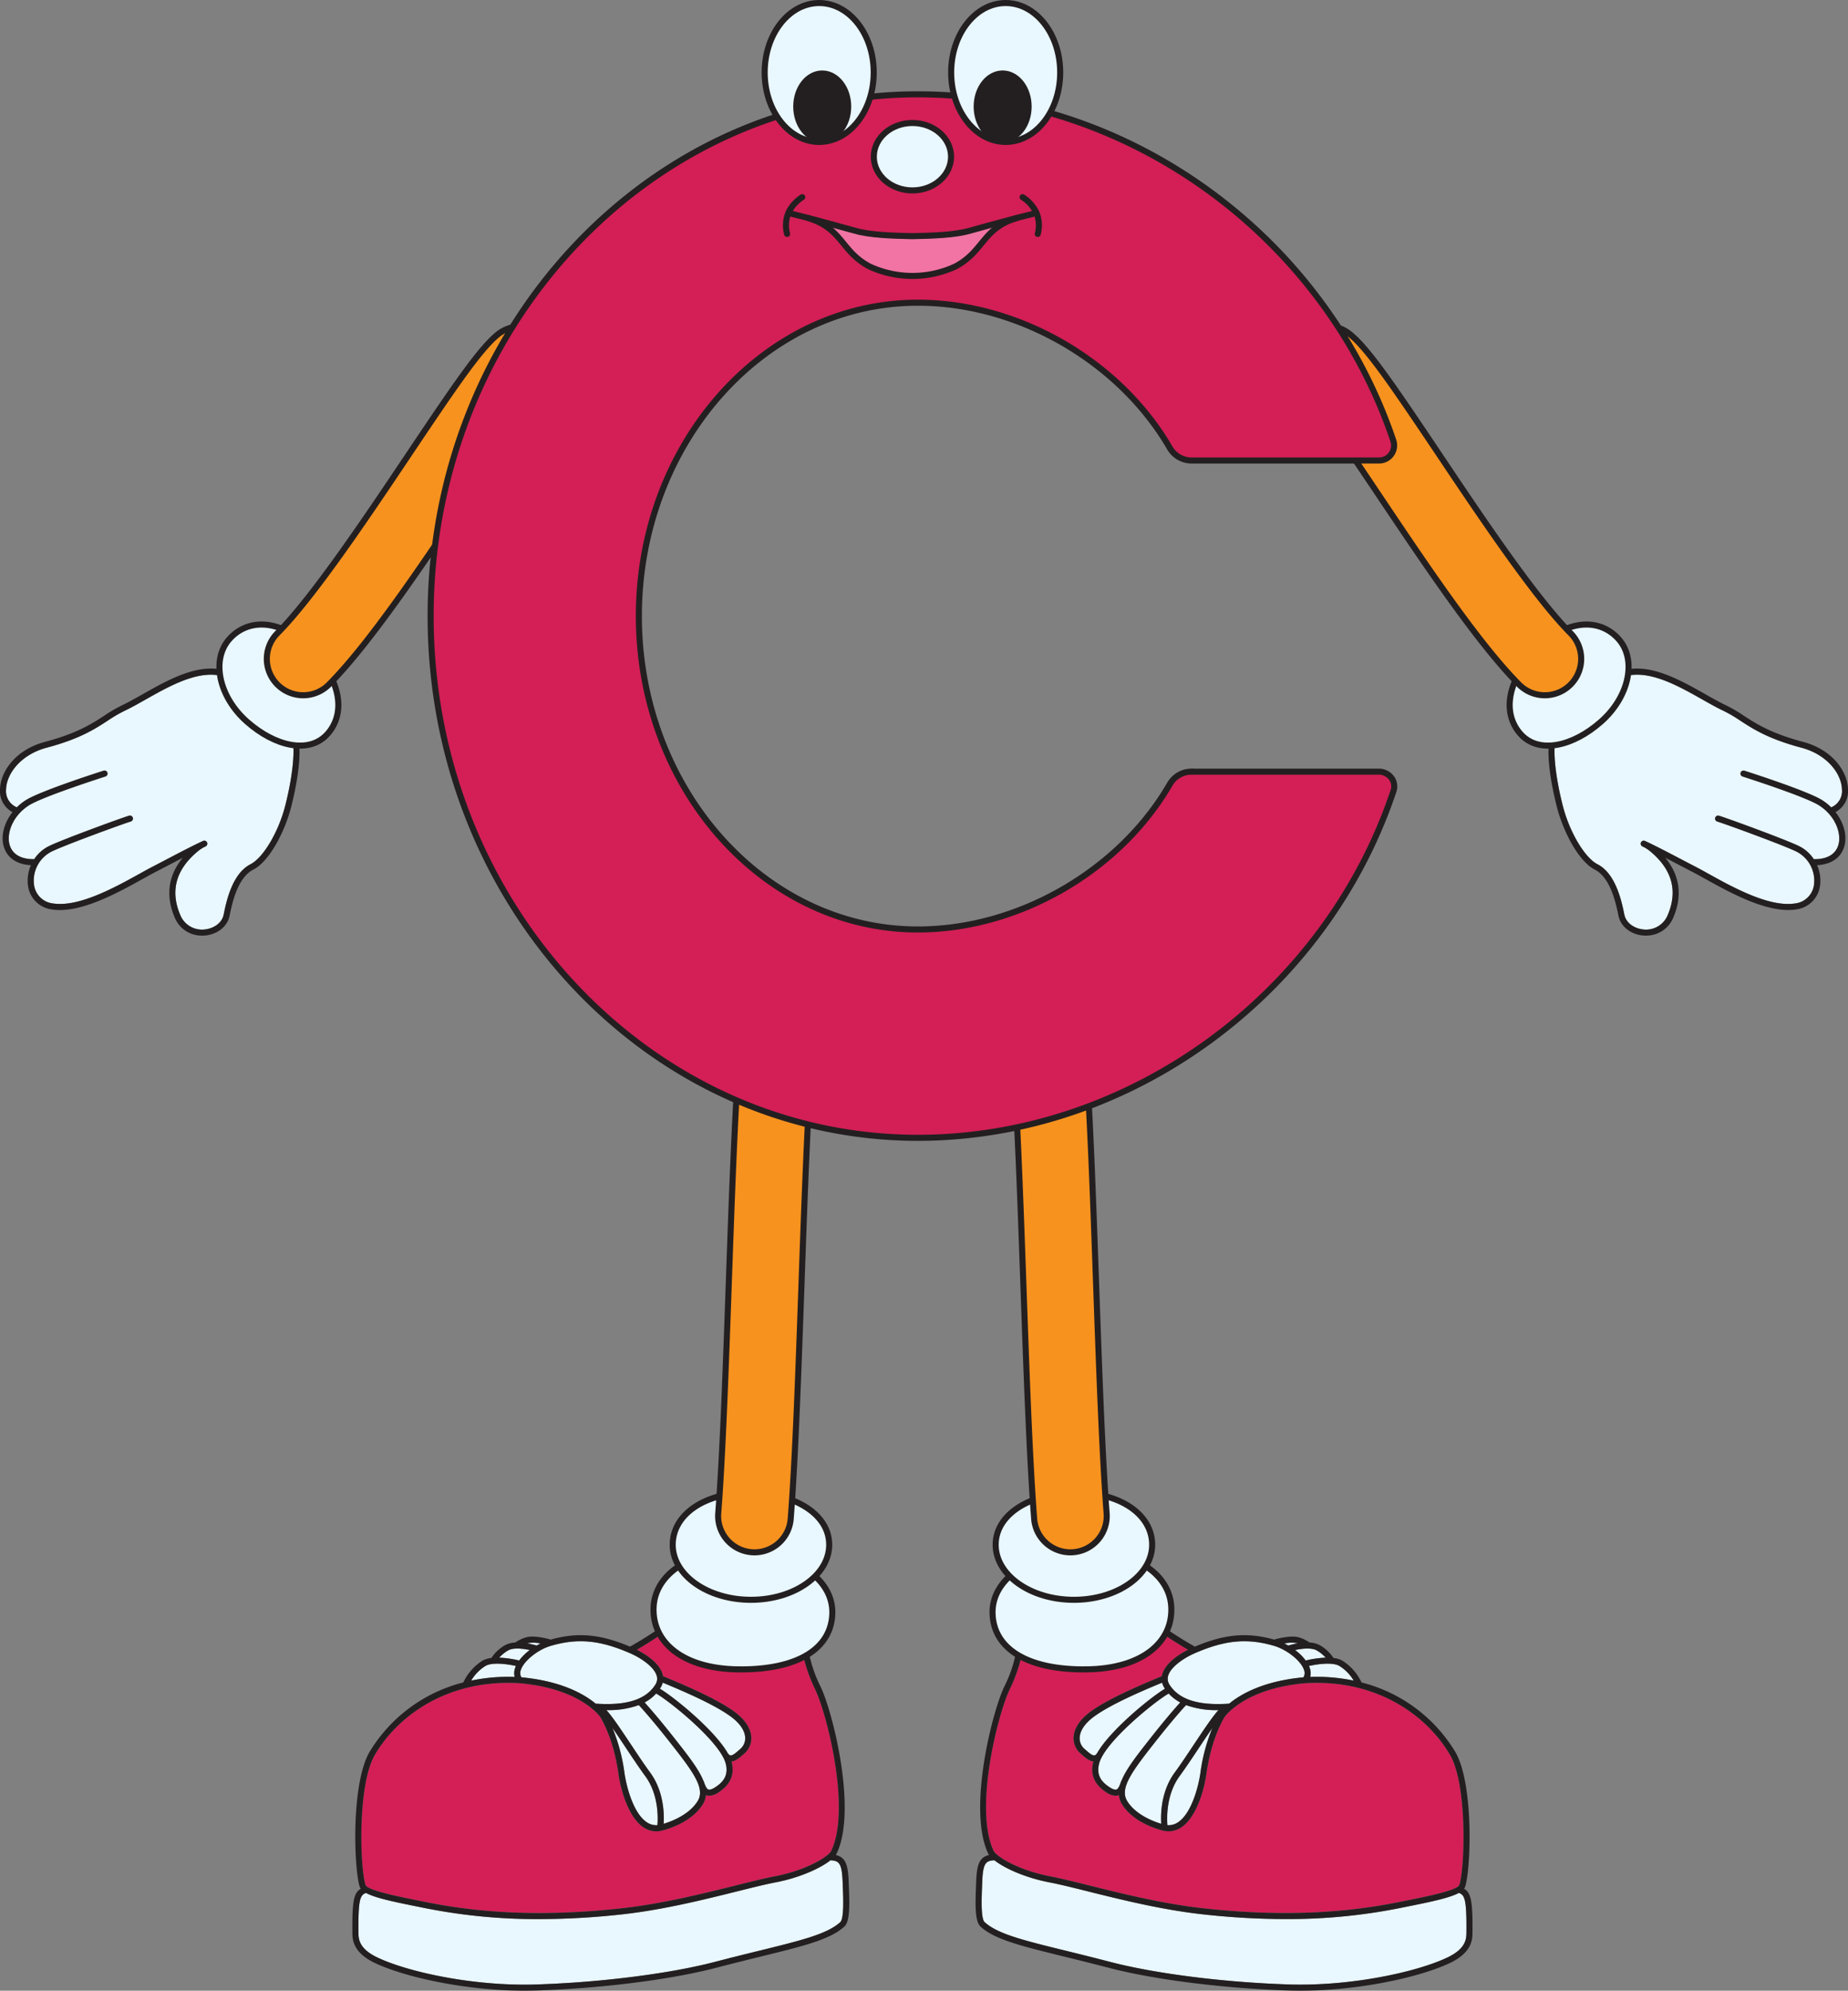 <svg xmlns="http://www.w3.org/2000/svg" viewBox="0 0 610.111 656.87"><rect x="0" y="0" width="610.111" height="656.87" fill="#808080" stroke="none"/><g id="Layer_2" data-name="Layer 2"><g id="C"><path d="M208.107,545.556c3.707,1.622,7.83,4.518,8.684,7.334a3.487,3.487,0,0,1-.46,3.043c-3.131,4.9-9.568,6.926-19.677,6.214-3.773-3.124-11.258-7.459-24.5-8.685a2.688,2.688,0,0,1-.216-2.383c.949-2.982,5.552-6.711,9.85-7.98C190.685,540.473,198.062,541.161,208.107,545.556Z" fill="#e9f7fe"/><path d="M219.711,555.6c5.108,2.136,17.071,7.138,22.373,11.442,2.5,2.034,3.907,4.323,3.948,6.446a4.635,4.635,0,0,1-1.665,3.652l-.153.134c-1.081.951-2.309,2.049-3.039,1.959-.088-.008-.355-.034-.735-.52a.83.83,0,0,0-.09-.077c-4.349-7.757-17.972-18.748-22.484-21.408.049-.073.1-.141.15-.215a6,6,0,0,0,.783-1.795Z" fill="#e9f7fe"/><path d="M214.646,584.88c-1.959-2.671-4.173-6-6.314-9.218-3.583-5.387-6.211-9.282-8.112-11.379l.168,0A29.242,29.242,0,0,0,210.9,562.63c.967,1.037,4.533,4.959,10.654,12.752,7.3,9.291,11.309,14.748,8.807,18.862-2.754,4.531-8.617,6.751-11.262,7.553C219.3,598.638,219.2,591.092,214.646,584.88Z" fill="#e9f7fe"/><path d="M217.053,602.251a5.582,5.582,0,0,1-3.724-1.115c-4.279-3.064-6.517-11.586-7.165-16.138a59.567,59.567,0,0,0-3.952-14.821c1.425,2.038,2.98,4.376,4.455,6.593,2.153,3.237,4.38,6.586,6.366,9.294C217.481,592.126,217.252,599.855,217.053,602.251Z" fill="#e9f7fe"/><path d="M232.351,587.822a.961.961,0,0,0-.126-.218c-1.549-3.837-4.99-8.228-9.1-13.458-5.479-6.975-8.892-10.838-10.311-12.391a14.016,14.016,0,0,0,3.814-2.936c4.328,2.4,20.887,15.738,22.916,22.924,1.2,4.272-1.109,6.464-3.26,7.9-1.081.721-1.912,1.014-2.4.846C233.243,590.266,232.768,589.075,232.351,587.822Z" fill="#e9f7fe"/><path d="M178.421,542.3c-.423.208-.846.433-1.265.675a25.986,25.986,0,0,0-3.089-.718c.074-.023.143-.049.218-.071A10.869,10.869,0,0,1,178.421,542.3Z" fill="#e9f7fe"/><path d="M167.756,544.588c1.71-.99,4.924-.61,7.147-.13a17.006,17.006,0,0,0-3.509,3.454,33.782,33.782,0,0,0-6.581-.938A11.931,11.931,0,0,1,167.756,544.588Z" fill="#e9f7fe"/><path d="M160.33,549.678c2.316-1.3,7.358-.553,9.993.036a7.264,7.264,0,0,0-.29.758,5.006,5.006,0,0,0-.118,2.862,59.807,59.807,0,0,0-14.348,1.208A13.989,13.989,0,0,1,160.33,549.678Z" fill="#e9f7fe"/><path d="M277.415,634.234c-4.283,3.915-12.715,5.988-26.687,9.421-4.309,1.059-9.193,2.259-14.641,3.683-14.937,3.9-37.524,6.766-58.946,7.469-20.572.671-42.417-4.084-52.537-8.9-6.216-2.958-6.246-6.239-6.265-8.273-.111-11.308.649-12.294,2.483-13.035,2.836,1.559,8.376,2.773,16.075,4.321l2.243.453a188.9,188.9,0,0,0,38.909,3.865,250.741,250.741,0,0,0,27.651-1.6c13.267-1.475,26.81-4.847,37.691-7.557,5.027-1.252,9.368-2.333,12.636-2.955,7.827-1.491,14.74-4.592,18.153-7.294,2.871.18,3.818.832,4.035,7.718.014.452.034.953.055,1.491C278.4,626.3,278.665,633.091,277.415,634.234Z" fill="#e9f7fe"/><path d="M123.705,579.139c7.141-12.36,23.373-25.083,47.554-23.753,20.42,1.682,26.891,11.123,26.954,11.219.019.029.044.05.065.077,1.735,3.085,4.536,8.986,5.905,18.6.861,6.045,3.468,14.25,7.982,17.483a7.593,7.593,0,0,0,4.493,1.5,8.036,8.036,0,0,0,1.49-.143l.016,0h0l.011,0c.447-.1,9.851-2.183,13.893-8.833a6.966,6.966,0,0,0,1-2.986c.059.025.11.06.172.081a2.907,2.907,0,0,0,.955.157,6.01,6.01,0,0,0,3.2-1.231c3.864-2.574,5.237-5.97,4.079-10.092,1.4-.113,2.7-1.239,4.062-2.438l.152-.133a6.665,6.665,0,0,0,2.344-5.194c-.052-2.721-1.716-5.548-4.686-7.96-5.526-4.486-17.675-9.566-22.863-11.735-.644-.268-1.186-.5-1.6-.674a5.983,5.983,0,0,0-.174-.769c-1.159-3.819-5.95-6.682-8.47-7.956,2.445-1.412,4.93-2.961,7.414-4.635.963-.649,4.339.679,7.915,2.086a76.345,76.345,0,0,0,15.864,4.822l.683.111c5.259.868,15.916,2.624,23.223.242a52.861,52.861,0,0,0,3.851,10.587c3.9,8.266,11.772,39.378,5.251,53.145a4.366,4.366,0,0,1-1.084,1.239.987.987,0,0,0-.261.216c-2.682,2.184-8.97,5.377-17.439,6.99-3.322.633-7.688,1.721-12.744,2.98-10.823,2.7-24.294,6.05-37.429,7.509-31.877,3.543-52.9.421-65.94-2.236l-2.247-.454c-6-1.208-16.049-3.228-16.627-5C118.859,616.415,117.975,589.057,123.705,579.139Z" fill="#d31f56"/><path d="M280.269,622.957c-.021-.531-.041-1.028-.055-1.474-.189-5.979-.91-8.593-4.282-9.4a3.52,3.52,0,0,0,.311-.514c6.787-14.327-1.242-46.369-5.249-54.855A44.816,44.816,0,0,1,267.08,545.5a1,1,0,0,0-1.369-.785c-6.772,2.771-17.919.935-23.275.052l-.685-.113a74.656,74.656,0,0,1-15.455-4.709c-4.777-1.878-7.932-3.119-9.766-1.883-2.869,1.935-5.742,3.705-8.545,5.275-9.863-4.162-17.355-4.814-26.243-2.3a.889.889,0,0,0-.217-.111c-.527-.148-5.222-1.418-7.8-.664a12.386,12.386,0,0,0-3.631,1.726,7.6,7.6,0,0,0-3.341.869,12.853,12.853,0,0,0-4.442,4.106.85.85,0,0,0-.04.117,7.988,7.988,0,0,0-2.923.854,17,17,0,0,0-6.391,7.225,50.594,50.594,0,0,0-30.984,22.979c-6.1,10.55-5.137,38.526-3.21,44.434a2.387,2.387,0,0,0,.349.644c-2.311,1.379-2.876,4.052-2.773,14.506.02,2.105.06,6.488,7.4,9.986,9.676,4.608,29.794,9.161,49.456,9.161,1.338,0,2.677-.021,4.007-.065,21.561-.707,44.316-3.593,59.386-7.531,5.434-1.42,10.311-2.62,14.614-3.677,14.28-3.509,22.9-5.628,27.558-9.887C280.554,634.073,280.505,628.966,280.269,622.957Zm-72.162-77.4c3.707,1.622,7.83,4.518,8.684,7.334a3.487,3.487,0,0,1-.46,3.043c-3.131,4.9-9.568,6.926-19.677,6.214-3.773-3.124-11.258-7.459-24.5-8.685a2.688,2.688,0,0,1-.216-2.383c.949-2.982,5.552-6.711,9.85-7.98C190.685,540.473,198.062,541.161,208.107,545.556Zm11.6,10.042c5.108,2.136,17.071,7.138,22.373,11.442,2.5,2.034,3.907,4.323,3.948,6.446a4.635,4.635,0,0,1-1.665,3.652l-.153.134c-1.081.951-2.309,2.049-3.039,1.959-.088-.008-.355-.034-.735-.52a.83.83,0,0,0-.09-.077c-4.349-7.757-17.972-18.748-22.484-21.408.049-.073.1-.141.15-.215a6,6,0,0,0,.783-1.795Zm-5.065,29.282c-1.959-2.671-4.173-6-6.314-9.218-3.583-5.387-6.211-9.282-8.112-11.379l.168,0A29.242,29.242,0,0,0,210.9,562.63c.967,1.037,4.533,4.959,10.654,12.752,7.3,9.291,11.309,14.748,8.807,18.862-2.754,4.531-8.617,6.751-11.262,7.553C219.3,598.638,219.2,591.092,214.646,584.88Zm2.407,17.371a5.582,5.582,0,0,1-3.724-1.115c-4.279-3.064-6.517-11.586-7.165-16.138a59.567,59.567,0,0,0-3.952-14.821c1.425,2.038,2.98,4.376,4.455,6.593,2.153,3.237,4.38,6.586,6.366,9.294C217.481,592.126,217.252,599.855,217.053,602.251Zm15.3-14.429a.961.961,0,0,0-.126-.218c-1.549-3.837-4.99-8.228-9.1-13.458-5.479-6.975-8.892-10.838-10.311-12.391a14.016,14.016,0,0,0,3.814-2.936c4.328,2.4,20.887,15.738,22.916,22.924,1.2,4.272-1.109,6.464-3.26,7.9-1.081.721-1.912,1.014-2.4.846C233.243,590.266,232.768,589.075,232.351,587.822ZM178.421,542.3c-.423.208-.846.433-1.265.675a25.986,25.986,0,0,0-3.089-.718c.074-.023.143-.049.218-.071A10.869,10.869,0,0,1,178.421,542.3Zm-10.665,2.291c1.71-.99,4.924-.61,7.147-.13a17.006,17.006,0,0,0-3.509,3.454,33.782,33.782,0,0,0-6.581-.938A11.931,11.931,0,0,1,167.756,544.588Zm-7.426,5.09c2.316-1.3,7.358-.553,9.993.036a7.264,7.264,0,0,0-.29.758,5.006,5.006,0,0,0-.118,2.862,59.807,59.807,0,0,0-14.348,1.208A13.989,13.989,0,0,1,160.33,549.678Zm-36.625,29.461c7.141-12.36,23.373-25.083,47.554-23.753,20.42,1.682,26.891,11.123,26.954,11.219.019.029.044.05.065.077,1.735,3.085,4.536,8.986,5.905,18.6.861,6.045,3.468,14.25,7.982,17.483a7.593,7.593,0,0,0,4.493,1.5,8.036,8.036,0,0,0,1.49-.143l.016,0h0l.011,0c.447-.1,9.851-2.183,13.893-8.833a6.966,6.966,0,0,0,1-2.986c.059.025.11.06.172.081a2.907,2.907,0,0,0,.955.157,6.01,6.01,0,0,0,3.2-1.231c3.864-2.574,5.237-5.97,4.079-10.092,1.4-.113,2.7-1.239,4.062-2.438l.152-.133a6.665,6.665,0,0,0,2.344-5.194c-.052-2.721-1.716-5.548-4.686-7.96-5.526-4.486-17.675-9.566-22.863-11.735-.644-.268-1.186-.5-1.6-.674a5.983,5.983,0,0,0-.174-.769c-1.159-3.819-5.95-6.682-8.47-7.956,2.445-1.412,4.93-2.961,7.414-4.635.963-.649,4.339.679,7.915,2.086a76.345,76.345,0,0,0,15.864,4.822l.683.111c5.259.868,15.916,2.624,23.223.242a52.861,52.861,0,0,0,3.851,10.587c3.9,8.266,11.772,39.378,5.251,53.145a4.366,4.366,0,0,1-1.084,1.239.987.987,0,0,0-.261.216c-2.682,2.184-8.97,5.377-17.439,6.99-3.322.633-7.688,1.721-12.744,2.98-10.823,2.7-24.294,6.05-37.429,7.509-31.877,3.543-52.9.421-65.94-2.236l-2.247-.454c-6-1.208-16.049-3.228-16.627-5C118.859,616.415,117.975,589.057,123.705,579.139Zm153.71,55.1c-4.283,3.915-12.715,5.988-26.687,9.421-4.309,1.059-9.193,2.259-14.641,3.683-14.937,3.9-37.524,6.766-58.946,7.469-20.572.671-42.417-4.084-52.537-8.9-6.216-2.958-6.246-6.239-6.265-8.273-.111-11.308.649-12.294,2.483-13.035,2.836,1.559,8.376,2.773,16.075,4.321l2.243.453a188.9,188.9,0,0,0,38.909,3.865,250.741,250.741,0,0,0,27.651-1.6c13.267-1.475,26.81-4.847,37.691-7.557,5.027-1.252,9.368-2.333,12.636-2.955,7.827-1.491,14.74-4.592,18.153-7.294,2.871.18,3.818.832,4.035,7.718.014.452.034.953.055,1.491C278.4,626.3,278.665,633.091,277.415,634.234Z" fill="#231f20"/><path d="M274.785,532.5c-.381,11.456-11.4,18.614-31.18,18.339-18.1-.254-28.219-8.843-27.838-20.3s12.9-19.59,30.522-18.632C262.57,512.8,275.166,521.047,274.785,532.5Z" fill="#e9f7fe" stroke="#231f20" stroke-linecap="round" stroke-linejoin="round" stroke-width="2"/><path d="M273.757,509.724c0,10.031-11.566,18.165-25.834,18.165s-25.832-8.134-25.832-18.165,10.711-17.511,26.149-17.185C262.5,492.842,273.757,499.692,273.757,509.724Z" fill="#e9f7fe" stroke="#231f20" stroke-linecap="round" stroke-linejoin="round" stroke-width="2"/><path d="M249.1,512.223c-.309,0-.619-.013-.933-.036A12,12,0,0,1,237.125,499.3c1.485-19.306,2.5-48.025,3.48-75.8.985-27.9,2.005-56.752,3.519-76.69a12,12,0,0,1,23.931,1.818c-1.477,19.453-2.488,48.058-3.465,75.72-.989,28.017-2.013,56.99-3.536,76.791A12,12,0,0,1,249.1,512.223Z" fill="#f7921e" stroke="#231f20" stroke-miterlimit="10" stroke-width="2"/><path d="M420.685,543.1c4.3,1.269,8.9,5,9.851,7.98a2.685,2.685,0,0,1-.217,2.383c-13.241,1.226-20.726,5.561-24.5,8.685-10.108.712-16.546-1.318-19.677-6.214a3.491,3.491,0,0,1-.461-3.043c.856-2.816,4.979-5.712,8.686-7.334C404.412,541.161,411.79,540.473,420.685,543.1Z" fill="#e9f7fe"/><path d="M383.674,555.216a6.054,6.054,0,0,0,.784,1.795c.048.074.1.142.15.215-4.512,2.66-18.135,13.651-22.484,21.408a.83.83,0,0,0-.09.077c-.381.486-.647.512-.735.52-.73.09-1.959-1.008-3.04-1.959l-.153-.134a4.637,4.637,0,0,1-1.664-3.652c.041-2.123,1.443-4.412,3.947-6.446,5.3-4.3,17.266-9.306,22.374-11.442Z" fill="#e9f7fe"/><path d="M383.376,601.8c-2.645-.8-8.508-3.022-11.262-7.553-2.5-4.114,1.506-9.571,8.807-18.862,6.121-7.793,9.687-11.715,10.654-12.752a29.238,29.238,0,0,0,10.511,1.656l.169,0c-1.9,2.1-4.53,5.992-8.113,11.379-2.141,3.219-4.354,6.547-6.313,9.218C383.271,591.092,383.176,598.638,383.376,601.8Z" fill="#e9f7fe"/><path d="M389.44,586.064c1.986-2.708,4.214-6.057,6.367-9.294,1.475-2.217,3.03-4.555,4.455-6.593A59.567,59.567,0,0,0,396.31,585c-.647,4.552-2.886,13.074-7.165,16.138a5.584,5.584,0,0,1-3.724,1.115C385.222,599.855,384.993,592.126,389.44,586.064Z" fill="#e9f7fe"/><path d="M368.589,590.486c-.488.168-1.319-.125-2.4-.846-2.151-1.433-4.464-3.625-3.261-7.9,2.03-7.186,18.588-20.524,22.917-22.924a14.016,14.016,0,0,0,3.814,2.936c-1.419,1.553-4.832,5.416-10.311,12.391-4.109,5.23-7.551,9.621-9.1,13.458a.922.922,0,0,0-.125.218C369.706,589.075,369.231,590.266,368.589,590.486Z" fill="#e9f7fe"/><path d="M428.188,542.183c.076.022.145.048.219.071a25.986,25.986,0,0,0-3.089.718c-.419-.242-.842-.467-1.265-.675A10.864,10.864,0,0,1,428.188,542.183Z" fill="#e9f7fe"/><path d="M437.661,546.974a33.756,33.756,0,0,0-6.58.938,17.036,17.036,0,0,0-3.51-3.454c2.223-.48,5.436-.86,7.146.13A11.92,11.92,0,0,1,437.661,546.974Z" fill="#e9f7fe"/><path d="M446.907,554.542a59.8,59.8,0,0,0-14.348-1.208,5.006,5.006,0,0,0-.118-2.862,7.742,7.742,0,0,0-.29-.758c2.635-.589,7.677-1.339,9.993-.036A14,14,0,0,1,446.907,554.542Z" fill="#e9f7fe"/><path d="M324.2,623.036c.021-.538.041-1.039.054-1.491.218-6.886,1.164-7.538,4.036-7.718,3.413,2.7,10.326,5.8,18.154,7.294,3.266.622,7.607,1.7,12.635,2.955,10.881,2.71,24.423,6.082,37.691,7.557a250.751,250.751,0,0,0,27.65,1.6,188.936,188.936,0,0,0,38.911-3.865l2.242-.453c7.7-1.548,13.238-2.762,16.075-4.321,1.834.741,2.6,1.727,2.482,13.035-.018,2.034-.049,5.315-6.264,8.273-10.12,4.821-31.965,9.576-52.537,8.9-21.422-.7-44.009-3.565-58.946-7.469-5.448-1.424-10.332-2.624-14.641-3.683-13.972-3.433-22.4-5.506-26.687-9.421C323.809,633.091,324.076,626.3,324.2,623.036Z" fill="#e9f7fe"/><path d="M481.809,621.954c-.578,1.773-10.625,3.793-16.627,5l-2.248.454c-13.04,2.657-34.062,5.779-65.939,2.236-13.135-1.459-26.606-4.814-37.429-7.509-5.056-1.259-9.423-2.347-12.745-2.98-8.468-1.613-14.756-4.806-17.438-6.99a1,1,0,0,0-.261-.216,4.382,4.382,0,0,1-1.084-1.239c-6.522-13.767,1.347-44.879,5.251-53.145a52.835,52.835,0,0,0,3.85-10.587c7.309,2.382,17.965.626,23.224-.242l.683-.111a76.356,76.356,0,0,0,15.865-4.822c3.574-1.407,6.951-2.735,7.914-2.086,2.484,1.674,4.969,3.223,7.414,4.635-2.52,1.274-7.311,4.137-8.47,7.956a5.983,5.983,0,0,0-.174.769c-.417.178-.96.406-1.6.674-5.188,2.169-17.337,7.249-22.862,11.735-2.971,2.412-4.635,5.239-4.688,7.96a6.667,6.667,0,0,0,2.346,5.194l.15.133c1.363,1.2,2.661,2.325,4.063,2.438-1.158,4.122.214,7.518,4.079,10.092a6.007,6.007,0,0,0,3.2,1.231,2.9,2.9,0,0,0,.953-.157c.062-.021.114-.056.174-.081a6.924,6.924,0,0,0,.994,2.986c4.042,6.65,13.446,8.738,13.892,8.833l.012,0h0l.017,0a8.041,8.041,0,0,0,1.489.143,7.593,7.593,0,0,0,4.494-1.5c4.514-3.233,7.121-11.438,7.982-17.483,1.37-9.611,4.171-15.512,5.905-18.6a.945.945,0,0,0,.065-.077c.064-.1,6.535-9.537,26.954-11.219,24.18-1.33,40.412,11.393,47.553,23.753C484.5,589.057,483.615,616.415,481.809,621.954Z" fill="#d31f56"/><path d="M323.71,635.71c4.658,4.259,13.278,6.378,27.558,9.887,4.3,1.057,9.18,2.257,14.613,3.677,15.071,3.938,37.827,6.824,59.387,7.531,1.33.044,2.668.065,4.007.065,19.661,0,39.78-4.553,49.456-9.161,7.343-3.5,7.383-7.881,7.4-9.986.1-10.454-.461-13.127-2.772-14.506a2.415,2.415,0,0,0,.349-.644c1.927-5.908,2.886-33.884-3.209-44.434a50.6,50.6,0,0,0-30.985-22.979,17.01,17.01,0,0,0-6.391-7.225,7.982,7.982,0,0,0-2.923-.854.85.85,0,0,0-.04-.117,12.85,12.85,0,0,0-4.443-4.106,7.593,7.593,0,0,0-3.34-.869,12.389,12.389,0,0,0-3.63-1.726c-2.578-.754-7.273.516-7.8.664a.9.9,0,0,0-.219.111c-8.887-2.517-16.379-1.865-26.242,2.3-2.8-1.57-5.676-3.34-8.545-5.275-1.834-1.236-4.989.005-9.766,1.883a74.675,74.675,0,0,1-15.455,4.709l-.685.113c-5.356.883-16.5,2.719-23.276-.052a1,1,0,0,0-1.368.785,44.816,44.816,0,0,1-3.914,11.214c-4.007,8.486-12.036,40.528-5.249,54.855a3.611,3.611,0,0,0,.311.514c-3.372.809-4.093,3.423-4.282,9.4-.014.446-.034.943-.054,1.474C321.969,628.966,321.92,634.073,323.71,635.71ZM420.685,543.1c4.3,1.269,8.9,5,9.851,7.98a2.685,2.685,0,0,1-.217,2.383c-13.241,1.226-20.726,5.561-24.5,8.685-10.108.712-16.546-1.318-19.677-6.214a3.491,3.491,0,0,1-.461-3.043c.856-2.816,4.979-5.712,8.686-7.334C404.412,541.161,411.79,540.473,420.685,543.1Zm-37.011,12.117a6.054,6.054,0,0,0,.784,1.795c.048.074.1.142.15.215-4.512,2.66-18.135,13.651-22.484,21.408a.83.83,0,0,0-.09.077c-.381.486-.647.512-.735.52-.73.09-1.959-1.008-3.04-1.959l-.153-.134a4.637,4.637,0,0,1-1.664-3.652c.041-2.123,1.443-4.412,3.947-6.446,5.3-4.3,17.266-9.306,22.374-11.442Zm-.3,46.581c-2.645-.8-8.508-3.022-11.262-7.553-2.5-4.114,1.506-9.571,8.807-18.862,6.121-7.793,9.687-11.715,10.654-12.752a29.238,29.238,0,0,0,10.511,1.656l.169,0c-1.9,2.1-4.53,5.992-8.113,11.379-2.141,3.219-4.354,6.547-6.313,9.218C383.271,591.092,383.176,598.638,383.376,601.8Zm6.064-15.733c1.986-2.708,4.214-6.057,6.367-9.294,1.475-2.217,3.03-4.555,4.455-6.593A59.567,59.567,0,0,0,396.31,585c-.647,4.552-2.886,13.074-7.165,16.138a5.584,5.584,0,0,1-3.724,1.115C385.222,599.855,384.993,592.126,389.44,586.064Zm-20.851,4.422c-.488.168-1.319-.125-2.4-.846-2.151-1.433-4.464-3.625-3.261-7.9,2.03-7.186,18.588-20.524,22.917-22.924a14.016,14.016,0,0,0,3.814,2.936c-1.419,1.553-4.832,5.416-10.311,12.391-4.109,5.23-7.551,9.621-9.1,13.458a.922.922,0,0,0-.125.218C369.706,589.075,369.231,590.266,368.589,590.486Zm59.6-48.3c.076.022.145.048.219.071a25.986,25.986,0,0,0-3.089.718c-.419-.242-.842-.467-1.265-.675A10.864,10.864,0,0,1,428.188,542.183Zm9.473,4.791a33.756,33.756,0,0,0-6.58.938,17.036,17.036,0,0,0-3.51-3.454c2.223-.48,5.436-.86,7.146.13A11.92,11.92,0,0,1,437.661,546.974Zm9.246,7.568a59.8,59.8,0,0,0-14.348-1.208,5.006,5.006,0,0,0-.118-2.862,7.742,7.742,0,0,0-.29-.758c2.635-.589,7.677-1.339,9.993-.036A14,14,0,0,1,446.907,554.542Zm34.9,67.412c-.578,1.773-10.625,3.793-16.627,5l-2.248.454c-13.04,2.657-34.062,5.779-65.939,2.236-13.135-1.459-26.606-4.814-37.429-7.509-5.056-1.259-9.423-2.347-12.745-2.98-8.468-1.613-14.756-4.806-17.438-6.99a1,1,0,0,0-.261-.216,4.382,4.382,0,0,1-1.084-1.239c-6.522-13.767,1.347-44.879,5.251-53.145a52.835,52.835,0,0,0,3.85-10.587c7.309,2.382,17.965.626,23.224-.242l.683-.111a76.356,76.356,0,0,0,15.865-4.822c3.574-1.407,6.951-2.735,7.914-2.086,2.484,1.674,4.969,3.223,7.414,4.635-2.52,1.274-7.311,4.137-8.47,7.956a5.983,5.983,0,0,0-.174.769c-.417.178-.96.406-1.6.674-5.188,2.169-17.337,7.249-22.862,11.735-2.971,2.412-4.635,5.239-4.688,7.96a6.667,6.667,0,0,0,2.346,5.194l.15.133c1.363,1.2,2.661,2.325,4.063,2.438-1.158,4.122.214,7.518,4.079,10.092a6.007,6.007,0,0,0,3.2,1.231,2.9,2.9,0,0,0,.953-.157c.062-.021.114-.056.174-.081a6.924,6.924,0,0,0,.994,2.986c4.042,6.65,13.446,8.738,13.892,8.833l.012,0h0l.017,0a8.041,8.041,0,0,0,1.489.143,7.593,7.593,0,0,0,4.494-1.5c4.514-3.233,7.121-11.438,7.982-17.483,1.37-9.611,4.171-15.512,5.905-18.6a.945.945,0,0,0,.065-.077c.064-.1,6.535-9.537,26.954-11.219,24.18-1.33,40.412,11.393,47.553,23.753C484.5,589.057,483.615,616.415,481.809,621.954ZM324.2,623.036c.021-.538.041-1.039.054-1.491.218-6.886,1.164-7.538,4.036-7.718,3.413,2.7,10.326,5.8,18.154,7.294,3.266.622,7.607,1.7,12.635,2.955,10.881,2.71,24.423,6.082,37.691,7.557a250.751,250.751,0,0,0,27.65,1.6,188.936,188.936,0,0,0,38.911-3.865l2.242-.453c7.7-1.548,13.238-2.762,16.075-4.321,1.834.741,2.6,1.727,2.482,13.035-.018,2.034-.049,5.315-6.264,8.273-10.12,4.821-31.965,9.576-52.537,8.9-21.422-.7-44.009-3.565-58.946-7.469-5.448-1.424-10.332-2.624-14.641-3.683-13.972-3.433-22.4-5.506-26.687-9.421C323.809,633.091,324.076,626.3,324.2,623.036Z" fill="#231f20"/><path d="M327.689,532.5c.381,11.456,11.4,18.614,31.18,18.339,18.1-.254,28.219-8.843,27.838-20.3s-12.9-19.59-30.522-18.632C339.9,512.8,327.308,521.047,327.689,532.5Z" fill="#e9f7fe" stroke="#231f20" stroke-linecap="round" stroke-linejoin="round" stroke-width="2"/><path d="M328.716,509.724c0,10.031,11.567,18.165,25.834,18.165s25.832-8.134,25.832-18.165-10.71-17.511-26.148-17.185C339.97,492.842,328.716,499.692,328.716,509.724Z" fill="#e9f7fe" stroke="#231f20" stroke-linecap="round" stroke-linejoin="round" stroke-width="2"/><path d="M353.372,512.223c.308,0,.619-.013.933-.036A12,12,0,0,0,365.349,499.3c-1.485-19.306-2.5-48.025-3.48-75.8-.986-27.9-2.005-56.752-3.519-76.69a12,12,0,0,0-23.931,1.818c1.477,19.453,2.488,48.058,3.464,75.72.991,28.017,2.014,56.99,3.537,76.791A12,12,0,0,0,353.372,512.223Z" fill="#f7921e" stroke="#231f20" stroke-miterlimit="10" stroke-width="2"/><path d="M515.8,239.748c-4.25,2.18-2.58,15.424.142,26.1,2.209,8.671,7.243,17.157,11.459,19.32,5.588,2.865,7.731,10.826,8.857,16.564.6,3.042,3.567,4.683,6.245,4.959a7.733,7.733,0,0,0,8.131-4.849c3.418-8.1,1.293-15.272-6.269-21.291a16.091,16.091,0,0,0-1.537-.981l-.609-.287a1,1,0,0,1,.84-1.814c.176.081.362.17.542.255.006,0,.012,0,.018,0,.031.015.068.036.1.052,3.2,1.509,7.042,3.516,11.1,5.64,1.641.857,3.328,1.74,5.041,2.624,1.155.6,2.5,1.344,4.057,2.208,7.882,4.374,19.728,10.948,28.222,9.926.14-.017.279-.036.418-.057a7.088,7.088,0,0,0,6.328-6.187A10.746,10.746,0,0,0,593,280.955c-4.244-2.069-22.709-8.832-26.07-9.882a1,1,0,0,1,.6-1.91c3.391,1.061,22.047,7.9,26.35,9.994a12.4,12.4,0,0,1,4.955,4.375.806.806,0,0,1,.148-.028c4.24.043,7.07-1.643,7.964-4.744,1.092-3.787-1.054-9.722-6.536-13.1-4.809-2.961-24.9-9.375-25.1-9.44a1,1,0,0,1,.607-1.906c.836.267,20.527,6.554,25.543,9.643a17.448,17.448,0,0,1,3.1,2.441,5.792,5.792,0,0,0,3.552-5.912c-.137-5.1-4.776-11.468-13.377-13.762-10.919-2.912-15.819-6.093-20.143-8.9a47.239,47.239,0,0,0-5.662-3.31c-2.155-1.017-4.511-2.348-7.006-3.757-9.032-5.1-20.273-11.455-28.848-6.095a37.415,37.415,0,0,0-11.545,6.282C514.648,236.562,516.29,239.5,515.8,239.748Z" fill="#e9f7fe"/><path d="M514.886,237.969a1,1,0,1,1,.912,1.779c-4.25,2.18-2.58,15.424.142,26.1,2.209,8.671,7.243,17.157,11.459,19.32,5.588,2.865,7.731,10.826,8.857,16.564.6,3.042,3.567,4.682,6.245,4.959a7.735,7.735,0,0,0,8.131-4.849c3.418-8.1,1.293-15.272-6.269-21.291a16.091,16.091,0,0,0-1.537-.981l-.609-.287a1,1,0,0,1,.84-1.814c.176.081.362.17.542.255.006,0,.012,0,.018,0,.031.015.068.036.1.052,3.2,1.509,7.042,3.516,11.1,5.64,1.641.857,3.328,1.74,5.041,2.624,1.155.6,2.5,1.344,4.057,2.208,7.882,4.374,19.728,10.948,28.222,9.926.14-.017.279-.036.418-.057a7.088,7.088,0,0,0,6.328-6.187A10.746,10.746,0,0,0,593,280.955c-4.244-2.069-22.709-8.832-26.07-9.882a1,1,0,0,1,.6-1.91c3.391,1.061,22.047,7.9,26.35,9.994a12.4,12.4,0,0,1,4.955,4.375.806.806,0,0,1,.148-.028c4.24.043,7.07-1.643,7.964-4.744,1.092-3.787-1.054-9.722-6.536-13.1-4.809-2.961-24.9-9.375-25.1-9.44a1,1,0,0,1,.607-1.906c.836.267,20.527,6.554,25.543,9.643a17.448,17.448,0,0,1,3.1,2.441,5.792,5.792,0,0,0,3.552-5.912c-.137-5.1-4.776-11.468-13.377-13.762-10.919-2.912-15.819-6.093-20.143-8.9a47.239,47.239,0,0,0-5.662-3.31c-2.155-1.017-4.511-2.348-7.006-3.757-9.032-5.1-20.273-11.455-28.848-6.095a1,1,0,1,1-1.059-1.7c9.585-5.992,21.4.685,30.89,6.049,2.462,1.391,4.787,2.7,6.876,3.69a48.789,48.789,0,0,1,5.9,3.441c4.2,2.725,8.959,5.814,19.57,8.644,9.993,2.666,14.709,9.976,14.861,15.641a7.823,7.823,0,0,1-4.138,7.536c2.736,3.458,3.94,7.728,2.9,11.343-.993,3.441-3.822,5.592-7.89,6.082-.353.043-.717.07-1.089.087a12.5,12.5,0,0,1,.979,6.754,9.089,9.089,0,0,1-8,7.863c-.157.024-.314.045-.472.064-9.145,1.1-21.33-5.661-29.44-10.162-1.542-.856-2.875-1.595-4-2.179-1.715-.886-3.4-1.77-5.048-2.628q-2.114-1.106-4.125-2.149c4.763,5.763,5.714,12.438,2.7,19.576a9.548,9.548,0,0,1-7.858,6.039,10.492,10.492,0,0,1-2.32.021c-4.1-.422-7.315-3.06-8-6.562-1.046-5.33-2.993-12.7-7.807-15.171-5.406-2.772-10.467-12.685-12.485-20.6C512.109,258.92,508.407,241.291,514.886,237.969Z" fill="#231f20"/><path d="M501.948,242.132c6.047,6.845,17.38,4.166,26.641-4.017s11.865-20.363,5.819-27.207-16.367-6.595-25.366,1.873C497.2,223.921,495.9,235.288,501.948,242.132Z" fill="#e9f7fe" stroke="#231f20" stroke-linecap="round" stroke-linejoin="round" stroke-width="2"/><path d="M511.462,229.326a11.98,11.98,0,0,1-9.96-3.459c-13.456-13.554-30.909-39.584-46.308-62.55-9.345-13.936-20.974-31.281-24.5-34.279a12,12,0,1,1,14.866-18.84c5.878,4.615,14.182,16.805,29.569,39.753,14.065,20.978,31.571,47.086,43.407,59.007a12,12,0,0,1-7.073,20.368Z" fill="#f7921e" stroke="#231f20" stroke-miterlimit="10" stroke-width="2"/><path d="M94.313,239.748c4.25,2.18,2.58,15.424-.142,26.1-2.209,8.671-7.243,17.157-11.459,19.32-5.587,2.865-7.731,10.826-8.856,16.564-.6,3.042-3.567,4.683-6.245,4.959a7.732,7.732,0,0,1-8.131-4.849c-3.418-8.1-1.294-15.272,6.268-21.291a16.091,16.091,0,0,1,1.537-.981l.609-.287a1,1,0,0,0-.84-1.814c-.175.081-.362.17-.542.255,0,0-.012,0-.017,0-.032.015-.069.036-.1.052-3.2,1.509-7.042,3.516-11.1,5.64-1.641.857-3.328,1.74-5.04,2.624-1.156.6-2.5,1.344-4.058,2.208-7.882,4.374-19.728,10.948-28.221,9.926-.141-.017-.28-.036-.419-.057a7.087,7.087,0,0,1-6.327-6.187,10.747,10.747,0,0,1,5.888-10.982c4.245-2.069,22.709-8.832,26.07-9.882a1,1,0,1,0-.6-1.91c-3.392,1.061-22.047,7.9-26.35,9.994a12.406,12.406,0,0,0-4.956,4.375.812.812,0,0,0-.147-.028c-4.241.043-7.07-1.643-7.964-4.744-1.093-3.787,1.053-9.722,6.535-13.1,4.809-2.961,24.9-9.375,25.1-9.44a1,1,0,1,0-.606-1.906c-.836.267-20.527,6.554-25.543,9.643a17.455,17.455,0,0,0-3.1,2.441A5.792,5.792,0,0,1,2,260.49c.137-5.1,4.777-11.468,13.378-13.762,10.918-2.912,15.819-6.093,20.143-8.9a47.083,47.083,0,0,1,5.662-3.31c2.155-1.017,4.511-2.348,7.005-3.757,9.033-5.1,20.273-11.455,28.848-6.095a37.414,37.414,0,0,1,11.546,6.282C95.463,236.562,93.822,239.5,94.313,239.748Z" fill="#e9f7fe"/><path d="M95.226,237.969a1,1,0,1,0-.913,1.779c4.25,2.18,2.58,15.424-.142,26.1-2.209,8.671-7.243,17.157-11.459,19.32-5.587,2.865-7.731,10.826-8.856,16.564-.6,3.042-3.567,4.682-6.245,4.959a7.735,7.735,0,0,1-8.131-4.849c-3.418-8.1-1.294-15.272,6.268-21.291a16.091,16.091,0,0,1,1.537-.981l.609-.287a1,1,0,0,0-.84-1.814c-.175.081-.362.17-.542.255,0,0-.012,0-.017,0-.032.015-.069.036-.1.052-3.2,1.509-7.042,3.516-11.1,5.64-1.641.857-3.328,1.74-5.04,2.624-1.156.6-2.5,1.344-4.058,2.208-7.882,4.374-19.728,10.948-28.221,9.926-.141-.017-.28-.036-.419-.057a7.087,7.087,0,0,1-6.327-6.187,10.747,10.747,0,0,1,5.888-10.982c4.245-2.069,22.709-8.832,26.07-9.882a1,1,0,1,0-.6-1.91c-3.392,1.061-22.047,7.9-26.35,9.994a12.406,12.406,0,0,0-4.956,4.375.812.812,0,0,0-.147-.028c-4.241.043-7.07-1.643-7.964-4.744-1.093-3.787,1.053-9.722,6.535-13.1,4.809-2.961,24.9-9.375,25.1-9.44a1,1,0,1,0-.606-1.906c-.836.267-20.527,6.554-25.543,9.643a17.455,17.455,0,0,0-3.1,2.441A5.792,5.792,0,0,1,2,260.49c.137-5.1,4.777-11.468,13.378-13.762,10.918-2.912,15.819-6.093,20.143-8.9a47.083,47.083,0,0,1,5.662-3.31c2.155-1.017,4.511-2.348,7.005-3.757,9.033-5.1,20.273-11.455,28.848-6.095a1,1,0,1,0,1.06-1.7c-9.586-5.992-21.4.685-30.891,6.049-2.462,1.391-4.787,2.7-6.875,3.69a48.8,48.8,0,0,0-5.9,3.441c-4.2,2.725-8.959,5.814-19.57,8.644C4.872,247.461.156,254.771,0,260.436a7.824,7.824,0,0,0,4.139,7.536C1.407,271.43.2,275.7,1.245,279.315c.992,3.441,3.821,5.592,7.89,6.082.353.043.717.07,1.088.087a12.5,12.5,0,0,0-.979,6.754,9.09,9.09,0,0,0,8,7.863c.156.024.313.045.471.064,9.145,1.1,21.33-5.661,29.44-10.162,1.543-.856,2.875-1.595,4.005-2.179,1.715-.886,3.405-1.77,5.049-2.628q2.112-1.106,4.124-2.149c-4.763,5.763-5.713,12.438-2.7,19.576a9.549,9.549,0,0,0,7.858,6.039,10.5,10.5,0,0,0,2.321.021c4.1-.422,7.314-3.06,8-6.562,1.046-5.33,2.993-12.7,7.807-15.171,5.405-2.772,10.466-12.685,12.485-20.6C98,258.92,101.7,241.291,95.226,237.969Z" fill="#231f20"/><path d="M108.164,242.132c-6.048,6.845-17.381,4.166-26.642-4.017S69.657,217.752,75.7,210.908s16.367-6.595,25.367,1.873C112.912,223.921,114.21,235.288,108.164,242.132Z" fill="#e9f7fe" stroke="#231f20" stroke-linecap="round" stroke-linejoin="round" stroke-width="2"/><path d="M98.65,229.326a11.979,11.979,0,0,0,9.959-3.459c13.456-13.554,30.91-39.584,46.309-62.55,9.344-13.936,20.973-31.281,24.5-34.279a12,12,0,0,0-14.866-18.84c-5.879,4.615-14.182,16.805-29.569,39.753-14.066,20.978-31.572,47.086-43.407,59.007a12,12,0,0,0,7.073,20.368Z" fill="#f7921e" stroke="#231f20" stroke-miterlimit="10" stroke-width="2"/><path d="M459.269,256.544a5.271,5.271,0,0,0-3.891-1.924H393.1l-.282.015a8.242,8.242,0,0,0-6.327,3.68l-.174.269c-16.581,28.778-50.048,48.114-83.282,48.114-50.793,0-92.116-46.389-92.116-103.407s41.323-103.41,92.116-103.41c33.21,0,66.669,19.321,83.274,48.1a8.356,8.356,0,0,0,6.789,3.968h62.277a4.97,4.97,0,0,0,4.665-6.436c-22.644-67.349-87.208-114.387-157-114.387-88.7,0-160.866,77.231-160.866,172.16s72.165,172.157,160.866,172.157c69.8,0,134.366-47.043,156.933-114.211A4.706,4.706,0,0,0,459.269,256.544Z" fill="#d31f56" stroke="#231f20" stroke-miterlimit="10" stroke-width="2"/><path d="M288.454,23.917c0,12.657-8.059,22.916-18,22.916s-18-10.259-18-22.916S260.513,1,270.454,1,288.454,11.26,288.454,23.917Z" fill="#e9f7fe" stroke="#231f20" stroke-width="2"/><path d="M280.029,35.167c0,6.029-3.839,10.916-8.575,10.916S262.88,41.2,262.88,35.167s3.839-10.917,8.574-10.917S280.029,29.138,280.029,35.167Z" fill="#231f20" stroke="#231f20" stroke-width="2"/><path d="M314.02,23.917c0,12.657,8.058,22.916,18,22.916s18-10.259,18-22.916S341.961,1,332.02,1,314.02,11.26,314.02,23.917Z" fill="#e9f7fe" stroke="#231f20" stroke-width="2"/><path d="M322.446,35.167c0,6.029,3.838,10.916,8.574,10.916s8.574-4.887,8.574-10.916S335.756,24.25,331.02,24.25,322.446,29.138,322.446,35.167Z" fill="#231f20" stroke="#231f20" stroke-width="2"/><path d="M313.987,51.708c0,6.145-5.708,11.125-12.75,11.125s-12.75-4.98-12.75-11.125,5.708-11.125,12.75-11.125S313.987,45.564,313.987,51.708Z" fill="#e9f7fe" stroke="#231f20" stroke-width="2"/><path d="M327.473,75.023c-2.7.735-5.211,1.43-7.072,1.957-4.949,1.4-11.324,1.647-19.139,1.823-7.844-.175-14.237-.421-19.188-1.824-1.887-.534-4.4-1.229-7.074-1.956l-.114.216a33.7,33.7,0,0,1,4.313,4.608c2.094,2.554,4.26,5.194,8.289,7.319a32.77,32.77,0,0,0,13.25,3.014c.162,0,.32,0,.468-.006s.325.006.494.006a32.894,32.894,0,0,0,13.287-3.014c4.028-2.125,6.194-4.765,8.292-7.322a33.621,33.621,0,0,1,4.308-4.6Z" fill="#f174a4"/><path d="M337.612,65.068a12.471,12.471,0,0,1,4.5,5,10.876,10.876,0,0,1,.5,7.125" fill="none" stroke="#231f20" stroke-linecap="round" stroke-linejoin="round" stroke-width="2"/><path d="M266.8,71.943c11.413,3.465,10.807,11,20.279,16a33.8,33.8,0,0,0,28.316,0c9.473-5,8.867-12.532,20.279-16" fill="none" stroke="#231f20" stroke-linecap="round" stroke-linejoin="round" stroke-width="2"/><path d="M264.862,65.068a12.478,12.478,0,0,0-4.5,5,10.876,10.876,0,0,0-.5,7.125" fill="none" stroke="#231f20" stroke-linecap="round" stroke-linejoin="round" stroke-width="2"/><path d="M261.3,70.532c4.2.989,15.615,4.078,21.009,5.606,5.05,1.43,11.967,1.634,18.925,1.791,6.958-.157,13.875-.361,18.925-1.791,5.394-1.528,16.81-4.617,21.009-5.606" fill="none" stroke="#231f20" stroke-linecap="round" stroke-linejoin="round" stroke-width="2"/></g></g></svg>